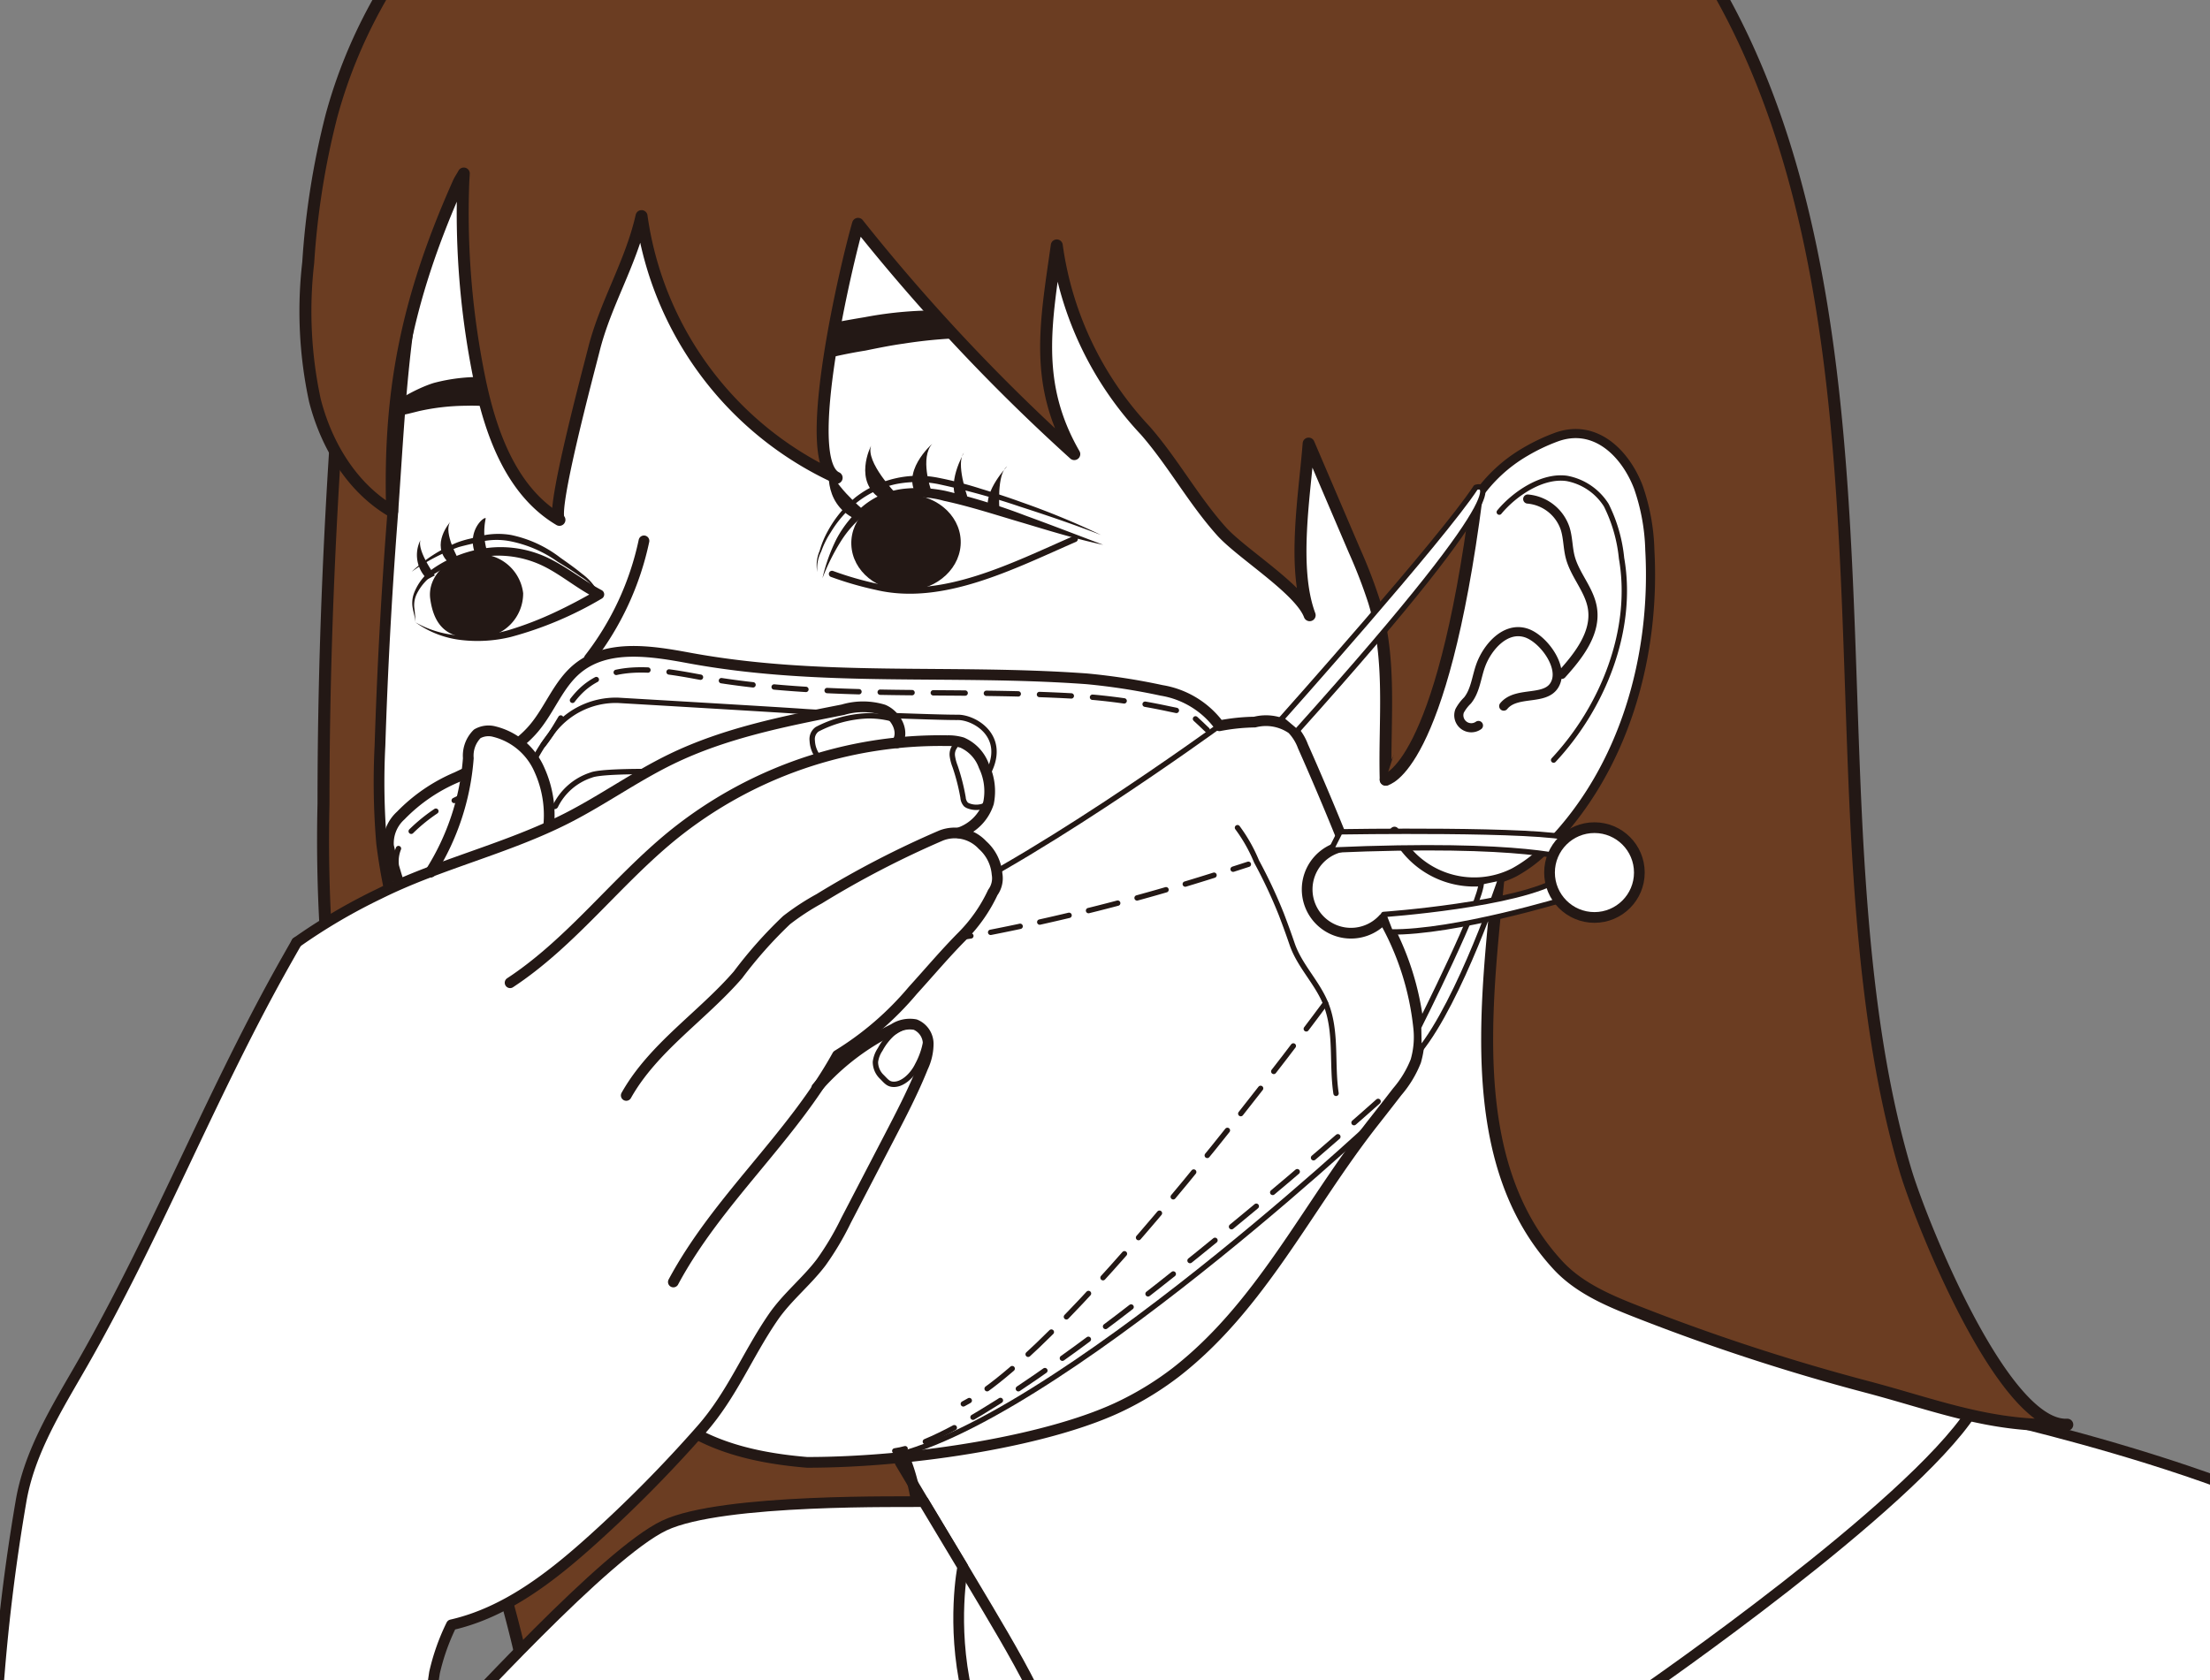 <svg id="レイヤー_1" data-name="レイヤー 1" xmlns="http://www.w3.org/2000/svg" xmlns:xlink="http://www.w3.org/1999/xlink" viewBox="0 0 188.917 143.673">
  <rect x="0" y="0" width="188.917" height="143.673" fill="#808080" stroke="none"/>
  <defs>
    <style>
      .cls-1, .cls-12, .cls-13, .cls-14, .cls-15, .cls-16, .cls-7, .cls-9 {
        fill: none;
      }

      .cls-2 {
        clip-path: url(#clip-path);
      }

      .cls-3 {
        fill: #6b3d22;
        stroke-width: 1.023px;
      }

      .cls-10, .cls-11, .cls-12, .cls-13, .cls-14, .cls-15, .cls-16, .cls-3, .cls-4, .cls-5, .cls-6, .cls-7, .cls-9 {
        stroke: #231815;
        stroke-linecap: round;
        stroke-linejoin: round;
      }

      .cls-10, .cls-11, .cls-17, .cls-4 {
        fill: #fff;
      }

      .cls-4, .cls-7 {
        stroke-width: 0.916px;
      }

      .cls-5, .cls-6, .cls-8 {
        fill: #231815;
      }

      .cls-5 {
        stroke-width: 0.509px;
      }

      .cls-6 {
        stroke-width: 0.394px;
      }

      .cls-9 {
        stroke-width: 0.538px;
      }

      .cls-10, .cls-12 {
        stroke-width: 0.78px;
      }

      .cls-11, .cls-13, .cls-14, .cls-15, .cls-16 {
        stroke-width: 0.458px;
      }

      .cls-14 {
        stroke-dasharray: 2.723 1.816;
      }

      .cls-15 {
        stroke-dasharray: 2.572 1.715;
      }

      .cls-16 {
        stroke-dasharray: 2.748 1.832;
      }
    </style>
    <clipPath id="clip-path">
      <rect class="cls-1" width="188.917" height="143.673"/>
    </clipPath>
  </defs>
  <g class="cls-2">
    <g>
      <path class="cls-3" d="M27.653,68.734a132.386,132.386,0,0,0,1.266,21.623c3.032,18.752,13.003,36.44,16.405,55.152a344.804,344.804,0,0,1,46.573-.759c2.683.138,5.525.283,7.91-.7,4.45-1.834,5.241-6.522,5.482-10.49l1.556-25.558c.6-9.854,1.193-19.797-.855-29.528-2.084-9.896-6.843-19.299-11.763-28.544-7.106-13.353-15.169-27.141-29.696-35.946a18.864,18.864,0,0,0-5.34-2.395,22.585,22.585,0,0,0-5.746-.42,95.396,95.396,0,0,0-17.771,2.066,9.681,9.681,0,0,0-3.912,1.474c-3.416,2.665-2.014,9.226-2.214,12.653-.202,3.471-.626,6.931-.852,10.401C28.023,48.075,27.653,58.408,27.653,68.734Z"/>
      <path class="cls-4" d="M62.531,122.161a29.765,29.765,0,0,1-8.583-7.285A97.814,97.814,0,0,1,35.539,83.733,49.492,49.492,0,0,1,32.622,72.105a61.531,61.531,0,0,1-.14-8.362q.303-9.505,1.023-18.99c1.08-14.218.941-29.122,11.036-39.193C51.869-1.749,62.529-4.95,72.877-5.163s20.546,2.269,30.547,4.934c4.181,1.114,8.448,2.307,11.983,4.803a28.745,28.745,0,0,1,7.977,9.48c10.245,17.909,10.639,39.525,14.186,59.85,1.113,6.379,2.695,12.981,6.906,17.901,4.363,5.099,10.979,7.72,15.808,12.38,4.142,3.996,6.758,9.276,9.293,14.443,1.671,3.406,3.383,6.998,3.202,10.787-.136,2.861-1.346,5.548-2.571,8.138-3.013,6.371-6.315,12.747-11.244,17.783-5.216,5.33-11.96,8.862-18.67,12.118-7.917,3.841-16.087,7.468-24.764,9.187-7.826,1.55-16.858,1.429-24.083-2.682-5.822-3.312-9.703-9.386-11.565-15.82s-1.903-13.251-1.516-19.937c.272-4.705.71-9.638-1.216-13.939C72.233,124.302,67.066,124.455,62.531,122.161Z"/>
      <path class="cls-5" d="M84.879,28.651c-.476-.006-.951-.01-1.423-.019a40.982,40.982,0,0,0-6.26.501c-1.103.152-2.191.375-3.277.597a40.68,40.68,0,0,0-10.211,3.035c-.741-.12-.869-.721-.752-1.331.261-1.362,2.099-2.102,3.717-2.535,2.389-.64,4.835-1.122,7.295-1.527a32.28,32.28,0,0,1,6.812-.564c2.278.113,6.66.972,8.37,2.175A23.702,23.702,0,0,0,84.879,28.651Z"/>
      <path class="cls-6" d="M34.859,35.187c.303-.075.606-.148.905-.225a19.202,19.202,0,0,1,4.086-.464c.731-.025,1.465.017,2.198.058a20.696,20.696,0,0,1,7.057,1.237c.452-.216.427-.776.245-1.307-.408-1.187-1.712-1.583-2.822-1.736a36.763,36.763,0,0,0-4.929-.307,15.148,15.148,0,0,0-4.45.488c-1.435.435-4.08,1.848-4.96,3.18A11.332,11.332,0,0,1,34.859,35.187Z"/>
      <path class="cls-7" d="M76.949,125.044c2.944,4.969,4.565,7.592,7.51,12.561,3.531,5.958,7.157,12.221,7.53,19.137"/>
      <path class="cls-4" d="M82.301,133.982s-3.924,19.432,14.449,27.131c0,0,14.873,3.85,43.92-16.623,0,0,22.548-15.573,27.897-23.797,0,0,28.622,6.124,36.146,14.173V261.229H-7.567S-6.147,214.425-1.653,200.469s34.332-47.001,37.88-50.704S51.807,132.815,56.775,130.45s20.916-2,22.175-2.054Z"/>
      <path class="cls-4" d="M121.268,87.837a23.798,23.798,0,0,0-2.995-9.286,3.745,3.745,0,1,1-3.272-6.214c-.173-.415-.356-.828-.523-1.241q-1.49-3.667-3.098-7.285a4.268,4.268,0,0,0-.923-1.481,3.889,3.889,0,0,0-3.2-.587,17.171,17.171,0,0,0-3.021.316,7.657,7.657,0,0,0-4.944-3.027,54.315,54.315,0,0,0-6.396-.988c-11.658-.845-22.663.313-34.019-1.788-3.241-.6-6.966-1.188-9.513.904-1.632,1.341-2.355,3.486-3.715,5.102-1.693,2.013-4.232,3.059-6.604,4.198a14.561,14.561,0,0,0-4.785,3.272,3.195,3.195,0,0,0-1.052,2.583A33.831,33.831,0,0,0,34.263,76.011c.486,1.328,1.028,2.675,1.484,4.013q1.47,4.314,3.214,8.526c2.25,5.454,4.811,10.772,7.479,16.032q1.177,2.32,2.375,4.629c2.057,3.977,4.256,7.979,7.491,11.075s7.574,4.333,12.684,4.757c9.115,0,21.036-1.878,27.164-4.976a26.702,26.702,0,0,0,4.355-2.72c7.288-5.667,11.224-14.169,16.929-21.426q1.006-1.28,2.001-2.569a9.22,9.22,0,0,0,1.584-2.615A7.355,7.355,0,0,0,121.268,87.837Z"/>
      <g>
        <path class="cls-8" d="M94.306,46.585c-2.32-.493-4.587-1.193-6.849-1.871-2.26-.66-4.518-1.411-6.779-1.891a7.949,7.949,0,0,0-6.484.963,9.146,9.146,0,0,0-2.323,2.512,17.978,17.978,0,0,0-1.565,3.144,14.919,14.919,0,0,1,1.204-3.363,9.578,9.578,0,0,1,2.282-2.82A6.644,6.644,0,0,1,77.189,41.802a11.425,11.425,0,0,1,3.658.178,53.943,53.943,0,0,1,6.818,2.109C89.889,44.898,92.089,45.752,94.306,46.585Z"/>
        <path class="cls-8" d="M94.124,45.747c-2.283-.885-4.598-1.673-6.923-2.423a62.419,62.419,0,0,0-7.035-1.937,9.406,9.406,0,0,0-3.552.002,8.177,8.177,0,0,0-3.221,1.463,9.632,9.632,0,0,0-2.385,2.675,7.739,7.739,0,0,0-.806,1.623,3.23,3.23,0,0,0-.338,1.763,3.093,3.093,0,0,1,.201-1.812,7.948,7.948,0,0,1,.71-1.711,9.975,9.975,0,0,1,2.359-2.871A8.736,8.736,0,0,1,80.254,40.862a31.879,31.879,0,0,1,3.582.927c1.175.355,2.342.735,3.494,1.155A66.27,66.27,0,0,1,94.124,45.747Z"/>
        <path class="cls-9" d="M71.122,49.076a28.594,28.594,0,0,0,3.823,1.105c5.612,1.328,11.617-1.781,16.924-4.095"/>
        <path class="cls-8" d="M79.574,41.854s-.958-2.715.117-3.908c0,0-2.884,2.523-1.158,4.614Z"/>
        <path class="cls-8" d="M82.685,42.444s-1.002-2.885-.285-3.727c0,0-1.645,2.825-.419,4.231Z"/>
        <path class="cls-8" d="M85.434,43.556s-.245-3.044.661-3.679c0,0-1.96,2.041-1.635,3.65Z"/>
        <path class="cls-8" d="M76.586,42.202s-2.613-2.691-2.124-4.091c0,0-1.612,3.122.945,4.612Z"/>
        <path class="cls-8" d="M73.841,43.635s-3.026-2.512-2.925-3.965c0,0-.73,3.263,2.135,4.682Z"/>
        <ellipse class="cls-8" cx="77.449" cy="46.397" rx="4.678" ry="4.113" transform="translate(-1.691 2.947) rotate(-2.156)"/>
      </g>
      <g>
        <path class="cls-8" d="M41.69,47.302a5.644,5.644,0,0,1-.168-2.981c-.117-.208-1.801,1.185-.779,3.321Z"/>
        <path class="cls-8" d="M39.24,47.918s-1.361-2.374-.762-3.275c0,0-1.703,1.916-.165,3.43Z"/>
        <path class="cls-8" d="M37.171,49.203s-1.53-2.109-1.227-3.025a2.837,2.837,0,0,0,.602,3.355Z"/>
        <path class="cls-8" d="M44.721,50.719a3.79,3.79,0,0,1-3.746,3.811c-2.193.138-3.804-.492-4.195-3.311-.271-1.952,1.553-3.673,3.746-3.811A3.79,3.79,0,0,1,44.721,50.719Z"/>
        <path class="cls-8" d="M35.512,53.212a8.669,8.669,0,0,0,3.942,1.133,12.261,12.261,0,0,0,4.052-.474,28.947,28.947,0,0,0,3.847-1.478c1.252-.58,2.473-1.234,3.672-1.927l.016.731c-1.583-.785-2.893-1.903-4.347-2.667a8.816,8.816,0,0,0-4.723-.997,9.888,9.888,0,0,0-4.678,1.443,4.441,4.441,0,0,0-1.651,1.775,2.219,2.219,0,0,0-.229,1.19A11.861,11.861,0,0,1,35.512,53.212Zm0,0c-.03-.427-.165-.828-.238-1.255a2.421,2.421,0,0,1,.141-1.301,4.623,4.623,0,0,1,1.621-2.048,10.441,10.441,0,0,1,4.883-1.783,9.412,9.412,0,0,1,5.146.987c1.572.799,2.906,1.877,4.354,2.645l.012.006a.412.412,0,0,1,.004.725A31.009,31.009,0,0,1,43.66,54.466a12.018,12.018,0,0,1-4.241.26A8.272,8.272,0,0,1,35.512,53.212Z"/>
        <path class="cls-8" d="M35.197,48.884a12.584,12.584,0,0,1,3.878-2.495,8.394,8.394,0,0,1,1.124-.332c.373-.092.727-.199,1.116-.279a6.543,6.543,0,0,1,2.373-.033,10.35,10.35,0,0,1,4.22,1.949c.627.439,1.257.883,1.852,1.374a4.726,4.726,0,0,1,1.471,1.76,5.05,5.05,0,0,0-1.631-1.551c-.618-.44-1.265-.84-1.918-1.236a10.546,10.546,0,0,0-4.085-1.765,6.021,6.021,0,0,0-2.187-.017c-.735.167-1.497.325-2.201.521A16.314,16.314,0,0,0,35.197,48.884Z"/>
      </g>
      <path class="cls-7" d="M50.375,56.321A24.814,24.814,0,0,0,55.048,46.248"/>
      <path class="cls-3" d="M176.717,121.821c-5.506.266-12.554-17.469-13.812-21.69-2.421-8.122-3.414-17.052-3.974-25.463-1.777-26.67.892-60.112-16.715-82.407-21.962-27.809-59.584-27.296-88.92-11.976C41.448-13.528,31.867-3.132,28.328,9.93a67.763,67.763,0,0,0-1.98,12.518,36.227,36.227,0,0,0,.572,11.796c.983,3.831,3.185,7.492,6.602,9.485-.284-9.744,1.02-17.654,5.662-28.07.132-.297.311-.544.462-.822-.013.271-.036.543-.046.813a70.836,70.836,0,0,0,1.339,16.507c.954,4.747,2.718,9.825,6.884,12.294-.812-.481,2.583-13.112,2.931-14.513.992-3.994,3.158-7.364,4.087-11.459a29.028,29.028,0,0,0,16.677,22.375c-3.205-1.447.951-18.727,1.831-21.713A164.987,164.987,0,0,0,91.832,38.829c-3.482-6.049-2.422-11.265-1.496-17.844A28.837,28.837,0,0,0,97.913,36.827c2.361,2.704,4.089,5.906,6.506,8.605,1.697,1.895,6.71,4.959,7.534,7.173-1.52-4.083-.419-10.357-.087-14.675l3.903,9.125a43.579,43.579,0,0,1,1.687,4.371c1.546,5.06.858,10.088.998,15.24,1.482-1.887,2.996-5.922,3.966-9.005,1.319-4.191,3.345-6.496,4.352-10.822A78.341,78.341,0,0,1,128.721,67.268c-.491,12.71-5.244,30.429,4.458,40.919,1.912,2.067,4.634,3.15,7.259,4.168a177.543,177.543,0,0,0,19.05,6.206C165.52,120.147,170.304,122.131,176.717,121.821Z"/>
      <path class="cls-10" d="M126.229,42.498a12.868,12.868,0,0,1,4.175-3.87,16.293,16.293,0,0,1,2.6-1.237c3.311-1.232,5.912,1.311,7.044,4.252a17.647,17.647,0,0,1,.984,5.385c.503,9.112-2.192,18.65-8.56,25.187A11.814,11.814,0,0,1,129.418,74.607a7.53,7.53,0,0,1-10.215-3.527"/>
      <g>
        <path class="cls-11" d="M132.808,64.993c4.231-4.535,6.876-11.146,5.807-17.255a13.003,13.003,0,0,0-1.304-4.539,5.084,5.084,0,0,0-3.367-2.29c-2.069-.3-4.446,1.272-5.781,2.881"/>
        <g>
          <path class="cls-12" d="M126.382,62.034a1.065,1.065,0,0,1-1.607-1.254,3.66,3.66,0,0,1,.675-.889c.687-.851.761-2.028,1.146-3.052.567-1.509,2.077-3.271,3.835-2.726,1.392.431,3.095,2.655,2.597,4.139-.617,1.837-3.325.711-4.485,2.126"/>
          <path class="cls-12" d="M133.505,57.662c1.451-1.605,2.973-3.555,2.615-5.689-.262-1.559-1.488-2.798-1.89-4.326-.213-.809-.186-1.67-.441-2.467a3.712,3.712,0,0,0-3.195-2.508"/>
        </g>
      </g>
      <path class="cls-3" d="M118.454,66.667s4.769-.794,7.775-24.168"/>
      <g>
        <path class="cls-13" d="M105.783,70.772a13.419,13.419,0,0,1,1.63,2.888,42.404,42.404,0,0,1,2.124,4.532c.413,1.093.543,1.446.924,2.551.63,1.827,2.115,3.245,2.85,5.033.99,2.405.509,5.142.898,7.714"/>
        <g>
          <path class="cls-13" d="M103.197,62.413c-.456-.43-.756-.728-1.004-.945"/>
          <path class="cls-14" d="M100.559,60.746c-.178-.038-.38-.079-.614-.127a54.315,54.315,0,0,0-6.396-.988c-11.658-.844-22.663.313-34.019-1.788-3.241-.6-6.966-1.188-9.514.904-1.632,1.341-2.355,3.486-3.715,5.103-1.694,2.012-4.233,3.059-6.604,4.198A14.561,14.561,0,0,0,34.914,71.319c-.141.161-.269.314-.384.464"/>
          <path class="cls-13" d="M34.063,72.557a2.902,2.902,0,0,0-.2,1.345"/>
        </g>
        <path class="cls-13" d="M47.066,62.805a6.788,6.788,0,0,1,5.774-2.922s13.715.8,15.892.959,11.531.517,13.13.498,4.872,1.98,1.916,5.818c0,0-30.779-1.919-33.257-.879a5.176,5.176,0,0,0-3.038,2.638c-.32.4-2.558-2.159-2.558-2.159A12.829,12.829,0,0,1,47.066,62.805Z"/>
        <path class="cls-13" d="M104.235,62.059S86.899,74.674,77.784,78.192"/>
        <g>
          <path class="cls-13" d="M106.714,73.901s-.471.156-1.304.422"/>
          <path class="cls-15" d="M103.778,74.836a174.382,174.382,0,0,1-19.935,5.049"/>
          <path class="cls-13" d="M82.993,80.027q-.691.11-1.36.202"/>
        </g>
        <path class="cls-16" d="M113.312,85.776S91.709,115.152,82.347,120.043"/>
        <path class="cls-13" d="M117.437,95.921s-29.909,28.001-43.236,28.939"/>
        <path class="cls-16" d="M117.805,94.178s-31.855,28.544-41.317,29.884"/>
      </g>
      <g>
        <g>
          <path class="cls-17" d="M71.585,90.239a26.447,26.447,0,0,0,6.443-5.549c1.411-1.549,2.756-3.154,4.232-4.641a13.324,13.324,0,0,0,2.609-3.737A3.124,3.124,0,0,0,85.099,74.333a2.901,2.901,0,0,0-1.255-2.39,4.518,4.518,0,0,0-2.441-.848l.977-.223a2.953,2.953,0,0,0,2.122-2.22,4.988,4.988,0,0,0-.397-3.156,3.448,3.448,0,0,0-1.865-2.002,4.121,4.121,0,0,0-1.25-.162,35.2,35.2,0,0,0-4.418.223l.115-.038c.652-.968-.101-2.375-1.178-2.824a5.998,5.998,0,0,0-3.448-.007c-5.002.982-10.069,1.986-14.656,4.21-3.071,1.488-5.864,3.495-8.903,5.047-.531.271-1.071.52-1.614.765a10.357,10.357,0,0,0-.77-4.866,5.692,5.692,0,0,0-3.834-3.276,1.94,1.94,0,0,0-1.487.181,2.63,2.63,0,0,0-.765,2.084,21.142,21.142,0,0,1-3.214,9.709c-1.506.574-2.994,1.188-4.436,1.907A49.014,49.014,0,0,0,25.358,80.578"/>
          <path class="cls-17" d="M25.358,80.578c-.485.851-.969,1.702-1.444,2.558C17.851,94.052,13.262,105.743,7.059,116.58c-2.165,3.782-4.569,7.576-5.276,11.876A166.114,166.114,0,0,0-.214,145.13c-1.598,26.128-7.639,60.306-11.109,92.004v3.154H34.568c-.597-9.293-1.327-31.023-1.26-34.821q.175-9.909.35-19.819c.125-7.074.25-14.154.821-21.205.581-7.168,1.622-14.29,2.662-21.407a18.576,18.576,0,0,1,1.449-4.1c4.632-1.051,8.537-4.098,12.065-7.278a113.873,113.873,0,0,0,9.302-9.422c2.626-2.989,3.923-6.384,6.137-9.61,1.174-1.71,2.839-3.025,4.094-4.676a24.368,24.368,0,0,0,2.123-3.573q1.853-3.566,3.706-7.132c1.021-1.964,2.043-3.932,2.867-5.987a4.744,4.744,0,0,0,.461-2.024,1.782,1.782,0,0,0-1.11-1.625A2.53,2.53,0,0,0,76.394,87.983"/>
        </g>
        <g>
          <g>
            <path class="cls-7" d="M36.797,74.581A21.145,21.145,0,0,0,40.033,64.831a2.63,2.63,0,0,1,.765-2.084,1.94,1.94,0,0,1,1.487-.181A5.692,5.692,0,0,1,46.119,65.842a9.379,9.379,0,0,1,.782,4.807"/>
            <path class="cls-7" d="M25.358,80.578a49.012,49.012,0,0,1,7.025-4.131c5.189-2.588,10.957-3.866,16.12-6.504,3.039-1.553,5.832-3.559,8.902-5.047,4.588-2.224,9.654-3.227,14.657-4.21a5.998,5.998,0,0,1,3.448.007c1.077.45,1.83,1.856,1.178,2.824"/>
            <path class="cls-7" d="M43.605,84.031c5.237-3.444,9.046-8.655,13.905-12.613a36.365,36.365,0,0,1,23.48-8.085,4.124,4.124,0,0,1,1.25.162A3.448,3.448,0,0,1,84.106,65.496a4.988,4.988,0,0,1,.397,3.156A3.981,3.981,0,0,1,81.975,71.218"/>
            <path class="cls-7" d="M53.534,93.667c2.302-4.098,6.468-6.759,9.548-10.31a37.202,37.202,0,0,1,4.154-4.676,20.757,20.757,0,0,1,2.782-1.824,81.232,81.232,0,0,1,10.447-5.42,3.226,3.226,0,0,1,3.528.828,3.733,3.733,0,0,1,1.239,2.478,2.059,2.059,0,0,1-.364,1.568A13.324,13.324,0,0,1,82.26,80.049c-1.476,1.487-2.822,3.091-4.232,4.641A26.452,26.452,0,0,1,71.585,90.239c-3.906,7.055-10.209,12.275-14.024,19.38"/>
            <path class="cls-7" d="M69.815,93.023A20.702,20.702,0,0,1,76.394,87.983a2.531,2.531,0,0,1,1.842-.373,1.782,1.782,0,0,1,1.11,1.625,4.75,4.75,0,0,1-.461,2.024c-.824,2.055-1.847,4.023-2.867,5.987l-3.706,7.132a24.372,24.372,0,0,1-2.123,3.573c-1.255,1.651-2.92,2.967-4.094,4.676-2.214,3.225-3.511,6.62-6.138,9.609a113.845,113.845,0,0,1-9.302,9.422c-3.528,3.18-7.432,6.227-12.065,7.278a18.553,18.553,0,0,0-1.449,4.1c-1.04,7.116-2.081,14.238-2.662,21.406-.572,7.052-.697,14.131-.822,21.205L33.308,205.467c-.067,3.797.663,25.528,1.26,34.821H-11.323v-3.154c3.469-31.698,9.511-65.876,11.109-92.004a166.206,166.206,0,0,1,1.997-16.674c.706-4.3,3.111-8.094,5.276-11.876,6.203-10.837,10.793-22.528,16.855-33.444.475-.856.96-1.707,1.444-2.558"/>
          </g>
          <path class="cls-13" d="M69.987,64.78a2.439,2.439,0,0,1-.554-1.454,1.031,1.031,0,0,1,.42-.969,10.191,10.191,0,0,1,4.284-1.149,7.78,7.78,0,0,1,2.078.243"/>
          <path class="cls-13" d="M81.624,63.823a1.147,1.147,0,0,0-.212.844,3.908,3.908,0,0,0,.23.861A17.516,17.516,0,0,1,82.324,68.19a.979.979,0,0,0,.243.592.75.75,0,0,0,.229.129,1.851,1.851,0,0,0,1.492-.076"/>
          <path class="cls-13" d="M78.236,87.61a3.512,3.512,0,0,0-1.987.809,5.019,5.019,0,0,0-1.006,1.31,2.457,2.457,0,0,0-.409,1.074,1.765,1.765,0,0,0,.565,1.293c.302.306.486.549.824.606.904.151,1.823-.815,2.206-1.62a6.682,6.682,0,0,0,.755-2.303"/>
        </g>
      </g>
      <path class="cls-11" d="M109.534,61.482s13.727-15.389,16.622-19.805c0,0,5.256-2.053-15.34,20.887Z"/>
      <path class="cls-11" d="M128.317,75.055s-3.508,10.51-7.01,14.817l-.039-2.034s5.498-10.922,5.356-12.429Z"/>
      <g>
        <path class="cls-11" d="M114.556,71.126s17.264-.287,19.857.602v1.778s-3.811-1.558-20.648-.816Z"/>
        <path class="cls-11" d="M118.273,78.192s11.572-.812,15.14-3.089l.531,1.724s-9.562,2.938-15.091,2.861Z"/>
        <circle class="cls-4" cx="136.297" cy="74.61" r="3.839"/>
      </g>
    </g>
  </g>
</svg>
